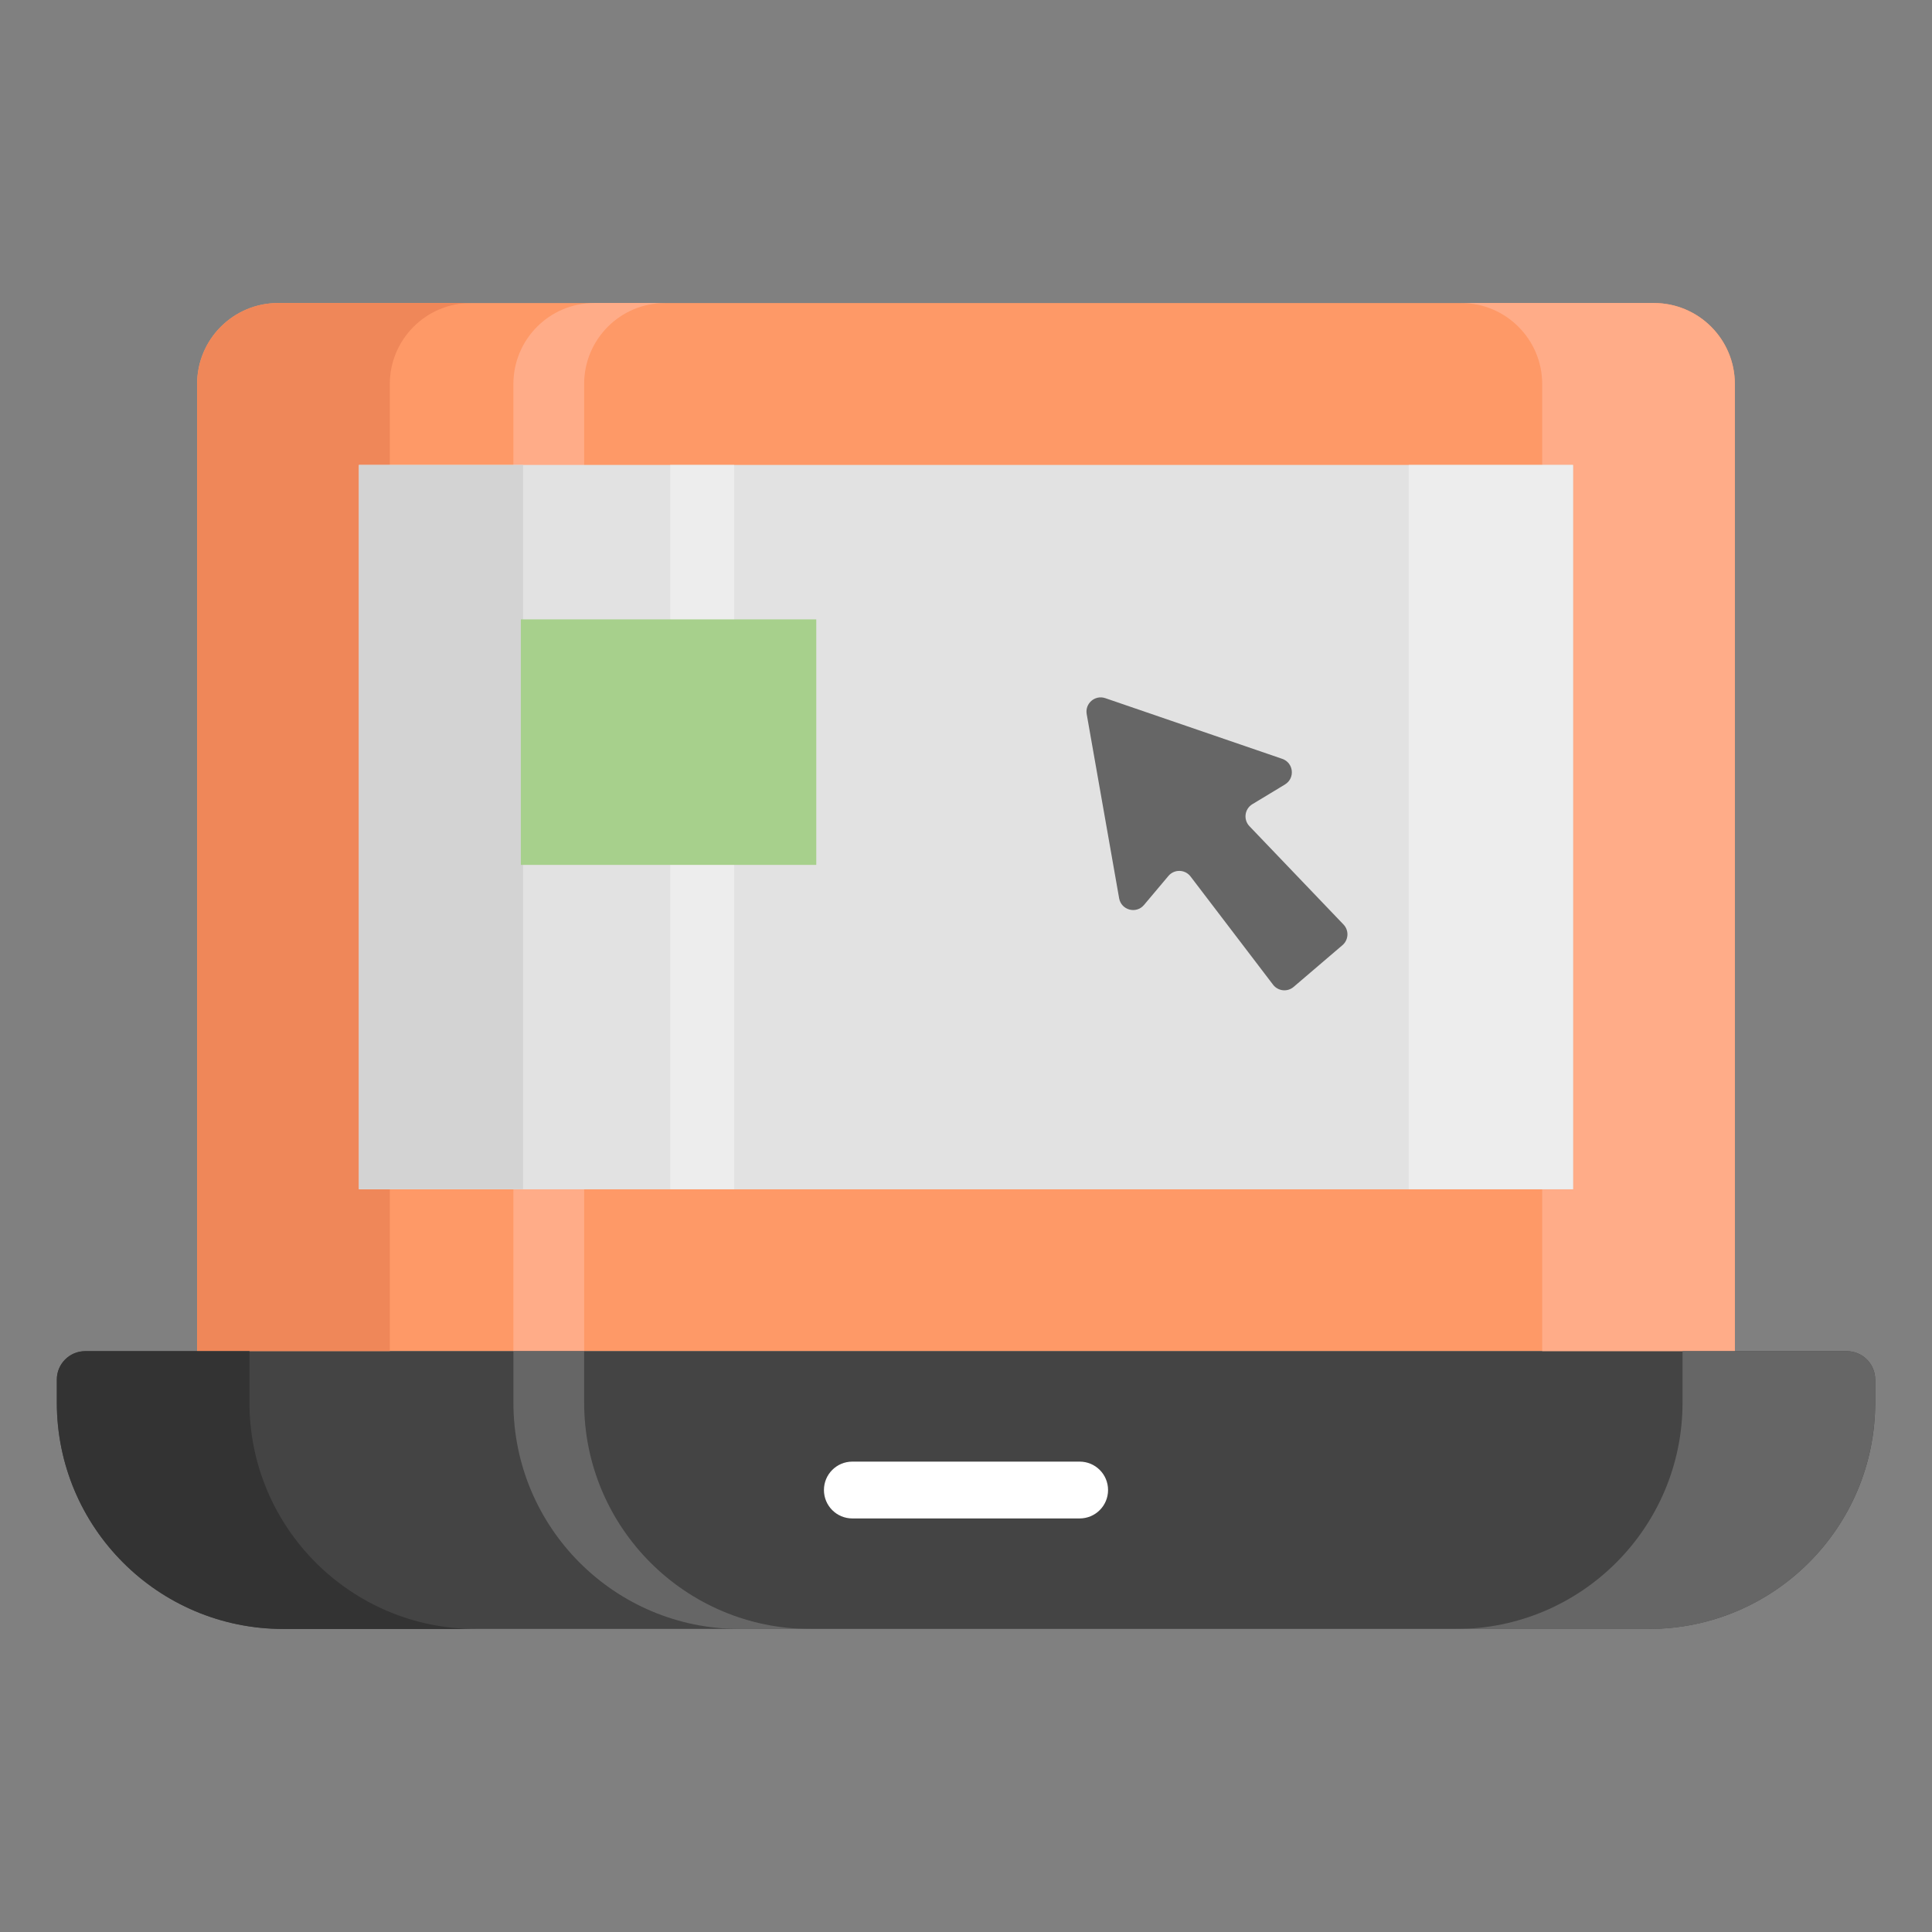 <?xml version="1.0" encoding="UTF-8"?> <svg xmlns="http://www.w3.org/2000/svg" id="Layer_1" height="512" viewBox="0 0 68 68" width="512"><rect x="0" y="0" width="68" height="68" fill="#808080" stroke="none"/> <g> <path d="m61.062 47.557h-54.125v-34.042c0-1.573 1.275-2.849 2.849-2.849h48.427c1.573 0 2.849 1.275 2.849 2.849z" fill="#fe9967"></path> <path d="m65 47.557h-62c-.552 0-1 .448-1 1v.804c0 4.402 3.569 7.971 7.971 7.971h48.059c4.402 0 7.971-3.569 7.971-7.971v-.804c-0-.552-.448-1-1-1z" fill="#444"></path> <path d="m16.57 10.665c-1.57 0-2.85 1.28-2.85 2.85v34.04h-6.78v-34.04c0-1.57 1.27-2.85 2.85-2.85h6.78z" fill="#ef8759"></path> <path d="m16.75 57.335h-6.78c-4.402 0-7.97-3.568-7.97-7.97v-.81c0-.552.448-1 1-1h5.78v1.81c0 4.4 3.57 7.97 7.97 7.97z" fill="#333"></path> <path d="m23.41 10.665c-1.58 0-2.85 1.28-2.85 2.85v34.04h-2.49v-34.04c0-1.57 1.27-2.85 2.85-2.85h2.49z" fill="#ffac88"></path> <path d="m28.53 57.335h-2.49c-4.41 0-7.97-3.57-7.97-7.97v-1.81h2.49v1.81c0 4.4 3.57 7.97 7.97 7.97z" fill="#666"></path> <path d="m51.43 10.665c1.57 0 2.85 1.28 2.85 2.85v34.04h6.78v-34.04c0-1.57-1.27-2.85-2.85-2.85h-6.78z" fill="#ffac88"></path> <path d="m51.25 57.335h6.78c4.402 0 7.97-3.568 7.97-7.97v-.81c0-.552-.448-1-1-1h-5.78v1.81c0 4.4-3.57 7.97-7.97 7.97z" fill="#666"></path> <path d="m21.252 7.747h25.496v42.73h-25.496z" fill="#e2e2e2" transform="matrix(0 1 -1 0 63.111 -4.888)"></path> <path d="m12.63 16.365h5.78v25.49h-5.78z" fill="#d3d3d3"></path> <path d="m23.59 16.365h2.25v25.49h-2.25z" fill="#ededed"></path> <path d="m49.585 16.365h5.78v25.49h-5.78z" fill="#ededed"></path> <path d="m18.332 21.8h10.398v8.641h-10.398z" fill="#a7d08c"></path> <path d="m45.227 27.611-1.148.694c-.274.166-.324.542-.103.774l3.311 3.461c.198.207.182.539-.036.726l-1.72 1.47c-.218.187-.548.151-.723-.077l-2.904-3.809c-.194-.255-.574-.264-.78-.019l-.859 1.021c-.273.325-.801.183-.875-.235l-1.142-6.484c-.066-.375.295-.683.655-.56l6.228 2.136c.401.138.46.681.096.901z" fill="#666"></path> <path d="m38 51.444h-8c-.553 0-1 .447-1 1s.447 1 1 1h8c.553 0 1-.447 1-1s-.447-1-1-1z" fill="#fff"></path> </g> </svg> 